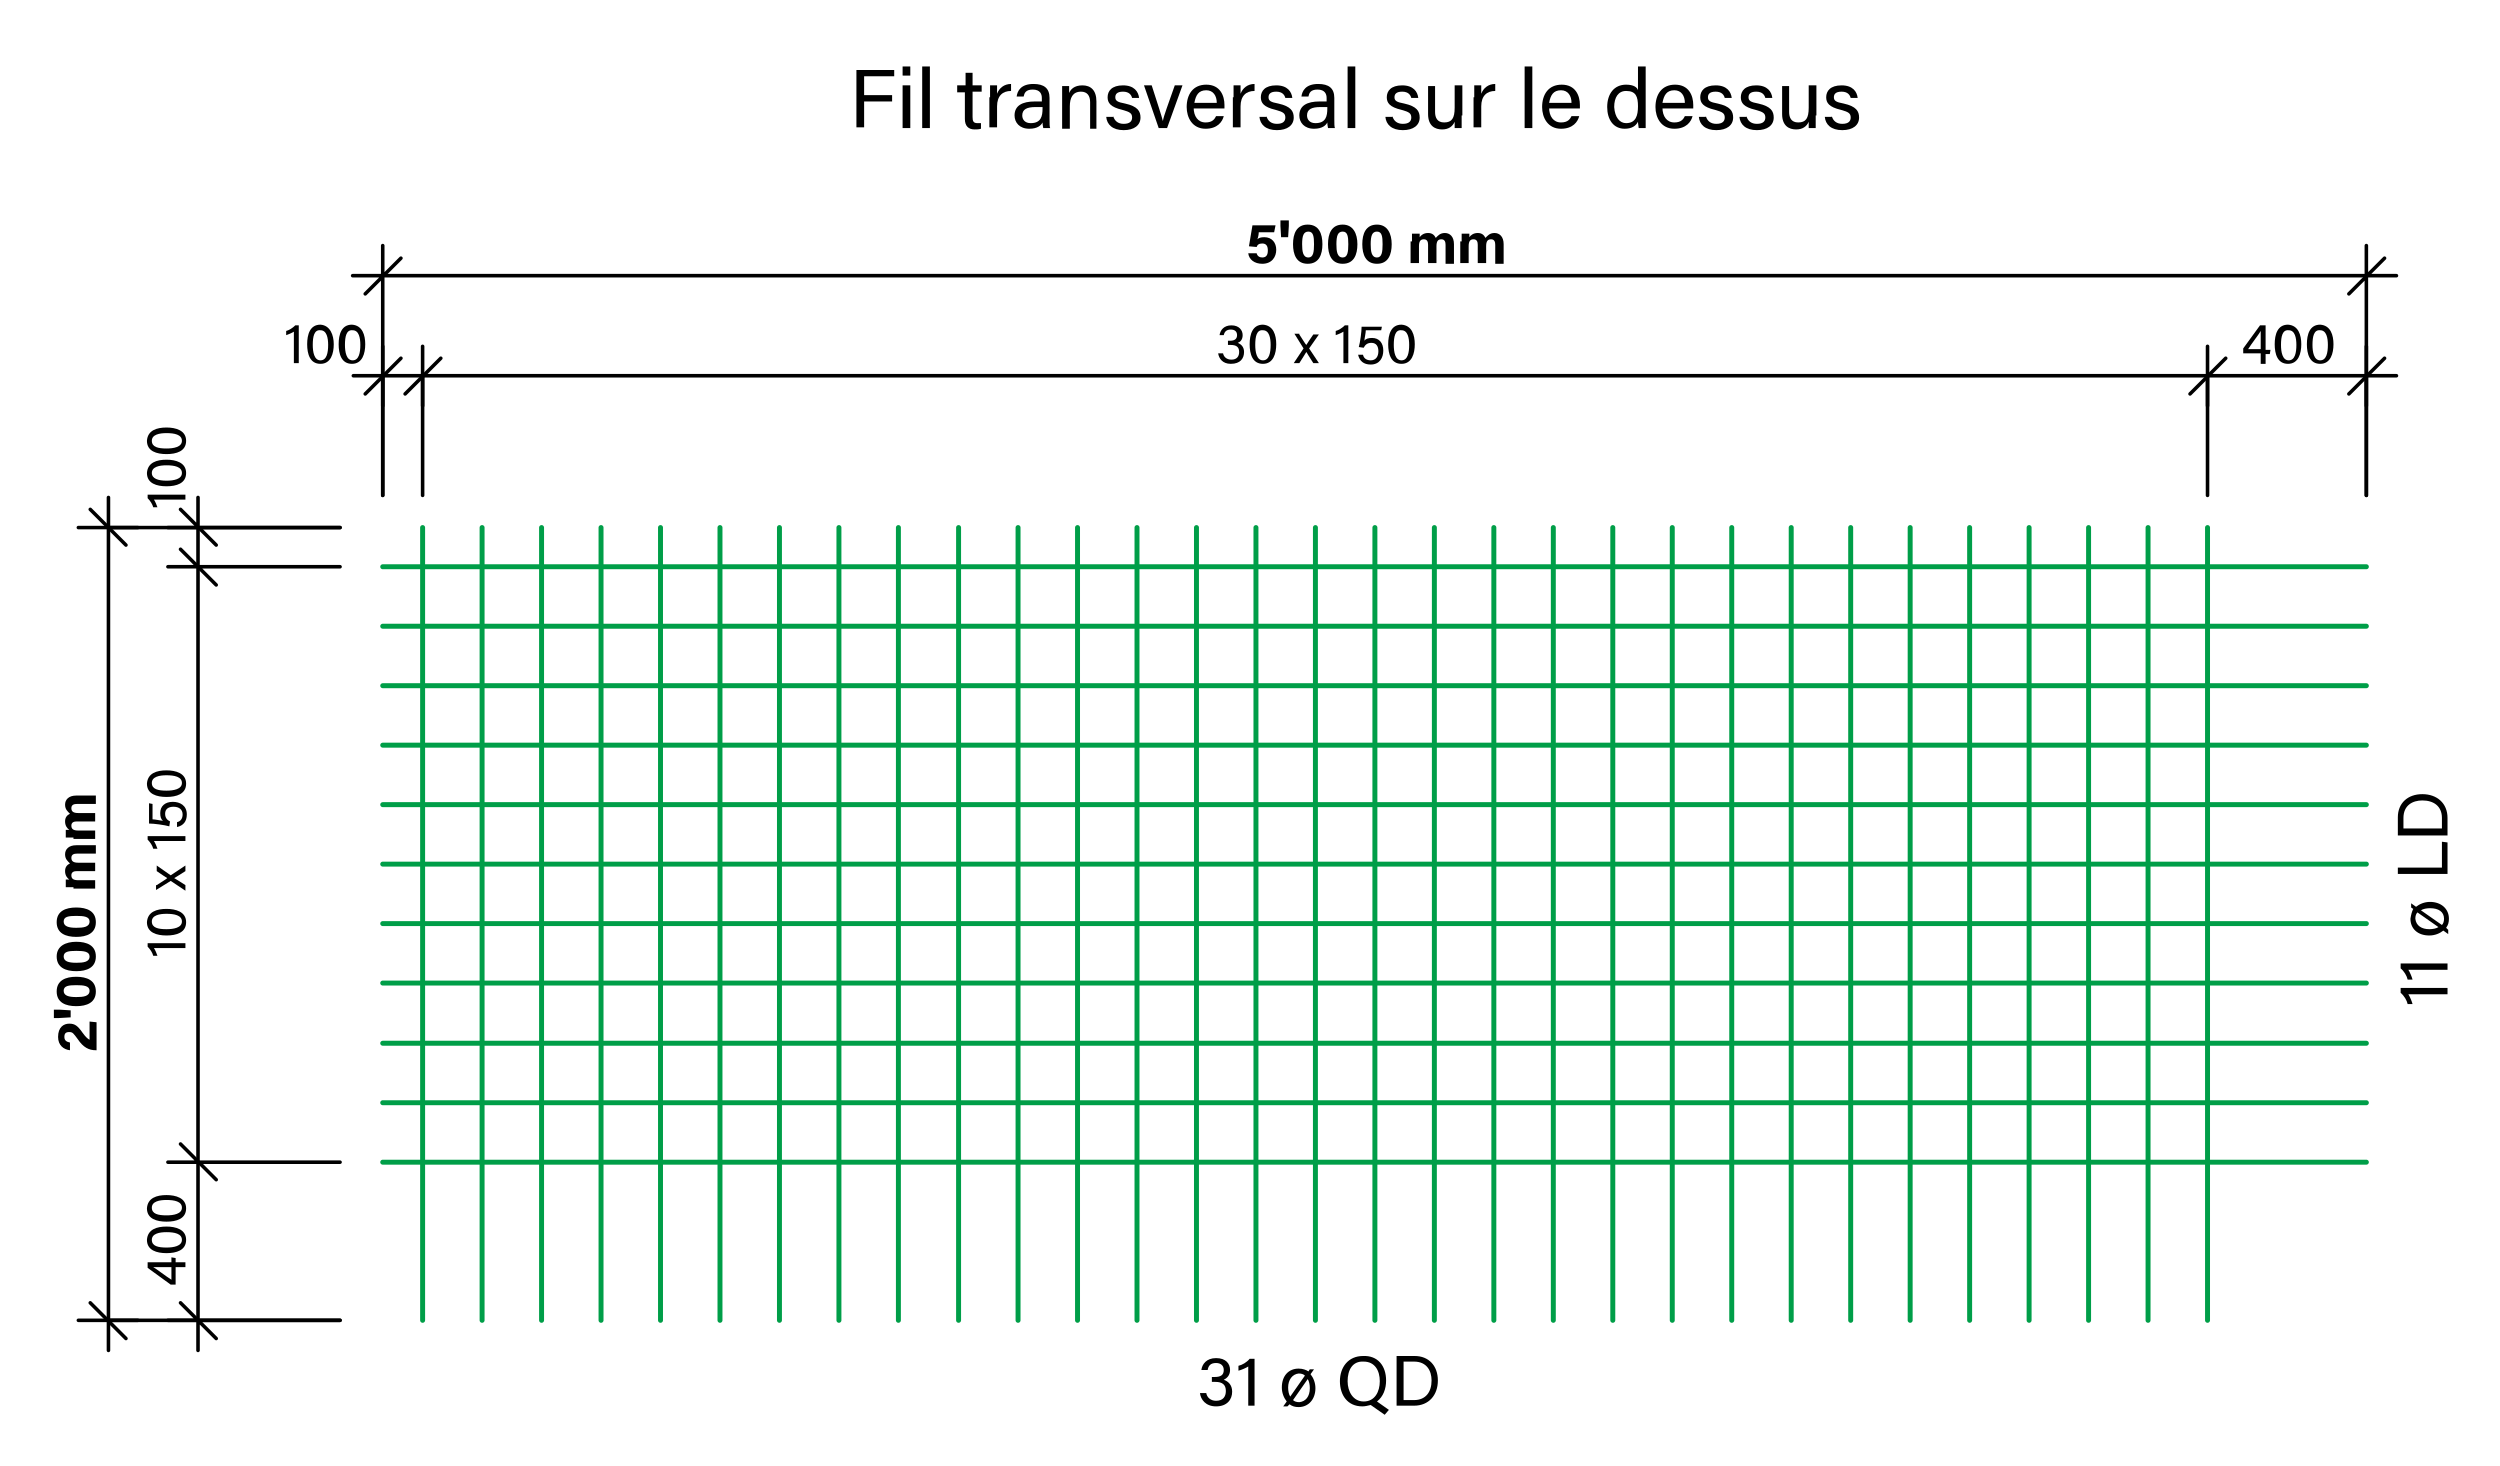 <?xml version="1.0" encoding="utf-8"?>
<!-- Generator: Adobe Illustrator 27.0.0, SVG Export Plug-In . SVG Version: 6.00 Build 0)  -->
<svg version="1.1" id="Ebene_1" xmlns="http://www.w3.org/2000/svg" xmlns:xlink="http://www.w3.org/1999/xlink" x="0px" y="0px"
	 viewBox="0 0 357.3 209.5" style="enable-background:new 0 0 357.3 209.5;" xml:space="preserve">
<style type="text/css">
	.st0{fill:none;stroke:#009E48;stroke-width:0.709;stroke-linecap:round;stroke-linejoin:round;stroke-miterlimit:10;}
	.st1{fill:none;stroke:#000000;stroke-width:0.51;stroke-linecap:round;stroke-linejoin:round;stroke-miterlimit:10;}
	.st2{enable-background:new    ;}
</style>
<line class="st0" x1="264.5" y1="75.4" x2="264.5" y2="188.7"/>
<line class="st0" x1="273" y1="75.4" x2="273" y2="188.7"/>
<line class="st0" x1="281.5" y1="75.4" x2="281.5" y2="188.7"/>
<line class="st0" x1="290" y1="75.4" x2="290" y2="188.7"/>
<line class="st0" x1="298.5" y1="75.4" x2="298.5" y2="188.7"/>
<line class="st0" x1="307" y1="75.4" x2="307" y2="188.7"/>
<line class="st0" x1="60.4" y1="75.4" x2="60.4" y2="188.7"/>
<line class="st0" x1="68.9" y1="75.4" x2="68.9" y2="188.7"/>
<line class="st0" x1="77.4" y1="75.4" x2="77.4" y2="188.7"/>
<line class="st0" x1="85.9" y1="75.4" x2="85.9" y2="188.7"/>
<line class="st0" x1="94.4" y1="75.4" x2="94.4" y2="188.7"/>
<line class="st0" x1="102.9" y1="75.4" x2="102.9" y2="188.7"/>
<line class="st0" x1="111.4" y1="75.4" x2="111.4" y2="188.7"/>
<line class="st0" x1="119.9" y1="75.4" x2="119.9" y2="188.7"/>
<line class="st0" x1="128.4" y1="75.4" x2="128.4" y2="188.7"/>
<line class="st0" x1="137" y1="75.4" x2="137" y2="188.7"/>
<line class="st0" x1="145.5" y1="75.4" x2="145.5" y2="188.7"/>
<line class="st0" x1="154" y1="75.4" x2="154" y2="188.7"/>
<line class="st0" x1="162.5" y1="75.4" x2="162.5" y2="188.7"/>
<line class="st0" x1="171" y1="75.4" x2="171" y2="188.7"/>
<line class="st0" x1="179.5" y1="75.4" x2="179.5" y2="188.7"/>
<line class="st0" x1="188" y1="75.4" x2="188" y2="188.7"/>
<line class="st0" x1="196.5" y1="75.4" x2="196.5" y2="188.7"/>
<line class="st0" x1="205" y1="75.4" x2="205" y2="188.7"/>
<line class="st0" x1="213.5" y1="75.4" x2="213.5" y2="188.7"/>
<line class="st0" x1="222" y1="75.4" x2="222" y2="188.7"/>
<line class="st0" x1="230.5" y1="75.4" x2="230.5" y2="188.7"/>
<line class="st0" x1="239" y1="75.4" x2="239" y2="188.7"/>
<line class="st0" x1="247.5" y1="75.4" x2="247.5" y2="188.7"/>
<line class="st0" x1="256" y1="75.4" x2="256" y2="188.7"/>
<line class="st0" x1="54.7" y1="166.1" x2="338.2" y2="166.1"/>
<line class="st0" x1="315.5" y1="75.4" x2="315.5" y2="188.7"/>
<line class="st0" x1="54.7" y1="157.6" x2="338.2" y2="157.6"/>
<line class="st0" x1="54.7" y1="81" x2="338.2" y2="81"/>
<line class="st0" x1="54.7" y1="89.5" x2="338.2" y2="89.5"/>
<line class="st0" x1="54.7" y1="98" x2="338.2" y2="98"/>
<line class="st0" x1="54.7" y1="106.5" x2="338.2" y2="106.5"/>
<line class="st0" x1="54.7" y1="115" x2="338.2" y2="115"/>
<line class="st0" x1="54.7" y1="123.5" x2="338.2" y2="123.5"/>
<line class="st0" x1="54.7" y1="132" x2="338.2" y2="132"/>
<line class="st0" x1="54.7" y1="140.5" x2="338.2" y2="140.5"/>
<line class="st0" x1="54.7" y1="149.1" x2="338.2" y2="149.1"/>
<line class="st1" x1="15.5" y1="75.4" x2="15.5" y2="71.1"/>
<line class="st1" x1="15.5" y1="188.7" x2="15.5" y2="193"/>
<line class="st1" x1="15.5" y1="75.4" x2="48.6" y2="75.4"/>
<line class="st1" x1="15.5" y1="188.7" x2="48.6" y2="188.7"/>
<line class="st1" x1="15.5" y1="75.4" x2="19.7" y2="75.4"/>
<line class="st1" x1="15.5" y1="75.4" x2="11.2" y2="75.4"/>
<line class="st1" x1="15.5" y1="188.7" x2="19.7" y2="188.7"/>
<line class="st1" x1="15.5" y1="188.7" x2="11.2" y2="188.7"/>
<line class="st1" x1="18" y1="77.9" x2="12.9" y2="72.8"/>
<line class="st1" x1="18" y1="191.3" x2="12.9" y2="186.2"/>
<g>
	<g class="st2">
		<path d="M13.7,150.1L13.7,150.1c-1,0-1.8-0.4-2.6-1.6c-0.6-0.8-0.7-1-1.2-1c-0.5,0-0.7,0.2-0.7,0.7c0,0.5,0.3,0.7,0.8,0.8v1.1
			c-0.9-0.1-1.7-0.7-1.7-1.9c0-1.4,0.8-1.9,1.6-1.9c0.8,0,1.2,0.3,1.9,1.3c0.5,0.7,0.8,0.9,1,1v-2.6l1,0.1V150.1z"/>
		<path d="M10.1,145.4l-1.7,0.1H7.7v-1.2h0.8l1.6,0.1V145.4z"/>
		<path d="M10.9,139.6c1.5,0,2.8,0.5,2.8,2.1c0,1.6-1.3,2.1-2.8,2.1c-1.5,0-2.8-0.5-2.8-2.1C8.1,140.1,9.4,139.6,10.9,139.6z
			 M10.9,142.5c1,0,1.9-0.1,1.9-0.9c0-0.7-0.8-0.8-1.9-0.8c-1.1,0-1.8,0.1-1.8,0.8C9.1,142.3,9.8,142.5,10.9,142.5z"/>
		<path d="M10.9,134.6c1.5,0,2.8,0.5,2.8,2.1c0,1.6-1.3,2.1-2.8,2.1c-1.5,0-2.8-0.5-2.8-2.1C8.1,135.2,9.4,134.6,10.9,134.6z
			 M10.9,137.6c1,0,1.9-0.1,1.9-0.9c0-0.7-0.8-0.8-1.9-0.8c-1.1,0-1.8,0.1-1.8,0.8C9.1,137.4,9.8,137.6,10.9,137.6z"/>
		<path d="M10.9,129.7c1.5,0,2.8,0.5,2.8,2.1c0,1.6-1.3,2.1-2.8,2.1c-1.5,0-2.8-0.5-2.8-2.1C8.1,130.2,9.4,129.7,10.9,129.7z
			 M10.9,132.6c1,0,1.9-0.1,1.9-0.9c0-0.7-0.8-0.8-1.9-0.8c-1.1,0-1.8,0.1-1.8,0.8C9.1,132.4,9.8,132.6,10.9,132.6z"/>
		<path d="M10.5,126.8c-0.4,0-0.7,0-1.1,0v-1.1c0.1,0,0.3,0,0.5,0c-0.3-0.2-0.6-0.6-0.6-1.2c0-0.6,0.3-0.9,0.7-1.1
			c-0.3-0.3-0.7-0.6-0.7-1.3c0-0.7,0.5-1.3,1.6-1.3h2.8v1.2H11c-0.4,0-0.8,0.1-0.8,0.6c0,0.5,0.3,0.7,1,0.7h2.4v1.2h-2.6
			c-0.4,0-0.8,0.1-0.8,0.6c0,0.5,0.3,0.7,1,0.7h2.4v1.2H10.5z"/>
		<path d="M10.5,119.7c-0.4,0-0.7,0-1.1,0v-1.1c0.1,0,0.3,0,0.5,0c-0.3-0.2-0.6-0.6-0.6-1.2c0-0.6,0.3-0.9,0.7-1.1
			c-0.3-0.3-0.7-0.6-0.7-1.3c0-0.7,0.5-1.3,1.6-1.3h2.8v1.2H11c-0.4,0-0.8,0.1-0.8,0.6c0,0.5,0.3,0.7,1,0.7h2.4v1.2h-2.6
			c-0.4,0-0.8,0.1-0.8,0.6c0,0.5,0.3,0.7,1,0.7h2.4v1.2H10.5z"/>
	</g>
</g>
<path class="st1" d="M338.2,39.4h4.3 M54.7,39.4h-4.3 M338.2,39.4v31.4 M54.7,39.4v31.4 M338.2,39.4v4.3 M338.2,39.4v-4.3
	 M54.7,39.4v4.3 M54.7,39.4v-4.3 M335.7,42l5.1-5.1 M52.2,42l5.1-5.1 M15.5,188.7V75.4"/>
<g>
	<g class="st2">
		<path d="M182.1,33.2h-2.2c0,0.3-0.1,0.8-0.2,1c0.2-0.2,0.5-0.3,1-0.3c1.1,0,1.7,0.8,1.7,1.8c0,1-0.6,2-2,2c-1.1,0-1.9-0.6-2-1.5
			h1.2c0.1,0.4,0.4,0.6,0.8,0.6c0.6,0,0.8-0.4,0.8-1c0-0.6-0.2-1-0.8-1c-0.5,0-0.7,0.2-0.8,0.5l-1.1-0.1c0.1-0.7,0.4-2.3,0.5-3h3.3
			L182.1,33.2z"/>
		<path d="M183.1,34l-0.1-1.7v-0.8h1.2v0.8l-0.1,1.6H183.1z"/>
		<path d="M189,34.9c0,1.5-0.5,2.8-2.1,2.8c-1.6,0-2.1-1.3-2.1-2.8c0-1.5,0.5-2.8,2.1-2.8C188.5,32.1,189,33.4,189,34.9z
			 M186.1,34.9c0,1,0.1,1.9,0.9,1.9c0.7,0,0.8-0.8,0.8-1.9c0-1.1-0.1-1.8-0.8-1.8C186.3,33.1,186.1,33.7,186.1,34.9z"/>
		<path d="M194,34.9c0,1.5-0.5,2.8-2.1,2.8c-1.6,0-2.1-1.3-2.1-2.8c0-1.5,0.5-2.8,2.1-2.8C193.4,32.1,194,33.4,194,34.9z M191,34.9
			c0,1,0.1,1.9,0.9,1.9c0.7,0,0.8-0.8,0.8-1.9c0-1.1-0.1-1.8-0.8-1.8C191.2,33.1,191,33.7,191,34.9z"/>
		<path d="M198.9,34.9c0,1.5-0.5,2.8-2.1,2.8c-1.6,0-2.1-1.3-2.1-2.8c0-1.5,0.5-2.8,2.1-2.8C198.3,32.1,198.9,33.4,198.9,34.9z
			 M195.9,34.9c0,1,0.1,1.9,0.9,1.9c0.7,0,0.8-0.8,0.8-1.9c0-1.1-0.1-1.8-0.8-1.8C196.1,33.1,195.9,33.7,195.9,34.9z"/>
		<path d="M201.8,34.5c0-0.4,0-0.7,0-1.1h1.1c0,0.1,0,0.3,0,0.5c0.2-0.3,0.6-0.6,1.2-0.6c0.6,0,0.9,0.3,1.1,0.7
			c0.3-0.3,0.6-0.7,1.3-0.7c0.7,0,1.3,0.5,1.3,1.6v2.8h-1.2V35c0-0.4-0.1-0.8-0.6-0.8c-0.5,0-0.7,0.3-0.7,1v2.4h-1.2V35
			c0-0.4-0.1-0.8-0.6-0.8c-0.5,0-0.7,0.3-0.7,1v2.4h-1.2V34.5z"/>
		<path d="M208.9,34.5c0-0.4,0-0.7,0-1.1h1.1c0,0.1,0,0.3,0,0.5c0.2-0.3,0.6-0.6,1.2-0.6c0.6,0,0.9,0.3,1.1,0.7
			c0.3-0.3,0.6-0.7,1.3-0.7c0.7,0,1.3,0.5,1.3,1.6v2.8h-1.2V35c0-0.4-0.1-0.8-0.6-0.8c-0.5,0-0.7,0.3-0.7,1v2.4h-1.2V35
			c0-0.4-0.1-0.8-0.6-0.8c-0.5,0-0.7,0.3-0.7,1v2.4h-1.2V34.5z"/>
	</g>
</g>
<polyline class="st1" points="54.7,39.4 173.4,39.4 338.2,39.4 "/>
<line class="st1" x1="338.2" y1="53.7" x2="342.5" y2="53.7"/>
<line class="st1" x1="54.7" y1="53.7" x2="50.5" y2="53.7"/>
<line class="st1" x1="338.2" y1="53.7" x2="338.2" y2="70.8"/>
<line class="st1" x1="315.5" y1="53.7" x2="315.5" y2="70.8"/>
<line class="st1" x1="60.4" y1="53.7" x2="60.4" y2="70.8"/>
<line class="st1" x1="54.7" y1="53.7" x2="54.7" y2="70.8"/>
<line class="st1" x1="338.2" y1="53.7" x2="338.2" y2="58"/>
<line class="st1" x1="338.2" y1="53.7" x2="338.2" y2="49.5"/>
<line class="st1" x1="315.5" y1="53.7" x2="315.5" y2="58"/>
<line class="st1" x1="315.5" y1="53.7" x2="315.5" y2="49.5"/>
<line class="st1" x1="60.4" y1="53.7" x2="60.4" y2="58"/>
<line class="st1" x1="60.4" y1="53.7" x2="60.4" y2="49.5"/>
<line class="st1" x1="54.7" y1="53.7" x2="54.7" y2="58"/>
<line class="st1" x1="54.7" y1="53.7" x2="54.7" y2="49.5"/>
<line class="st1" x1="335.7" y1="56.3" x2="340.8" y2="51.2"/>
<line class="st1" x1="313" y1="56.3" x2="318.1" y2="51.2"/>
<line class="st1" x1="57.9" y1="56.3" x2="63" y2="51.2"/>
<line class="st1" x1="52.2" y1="56.3" x2="57.3" y2="51.2"/>
<g>
	<g class="st2">
		<path d="M42,51.9v-4.5c-0.3,0.2-0.8,0.4-1.1,0.5v-0.6c0.4-0.1,0.9-0.4,1.3-0.8h0.5v5.4H42z"/>
		<path d="M47.7,49.2c0,1.3-0.4,2.8-1.9,2.8c-1.5,0-1.9-1.4-1.9-2.8c0-1.4,0.4-2.8,1.9-2.8C47.2,46.5,47.7,47.9,47.7,49.2z
			 M44.7,49.3c0,1,0.2,2.2,1.1,2.2s1.1-1.1,1.1-2.2c0-1-0.2-2.1-1.1-2.1C44.9,47.1,44.7,48.1,44.7,49.3z"/>
		<path d="M52.2,49.2c0,1.3-0.4,2.8-1.9,2.8c-1.5,0-1.9-1.4-1.9-2.8c0-1.4,0.4-2.8,1.9-2.8C51.8,46.5,52.2,47.9,52.2,49.2z
			 M49.3,49.3c0,1,0.2,2.2,1.1,2.2s1.1-1.1,1.1-2.2c0-1-0.2-2.1-1.1-2.1C49.5,47.1,49.3,48.1,49.3,49.3z"/>
	</g>
</g>
<g>
	<g class="st2">
		<path d="M174.3,47.9c0.1-0.7,0.6-1.4,1.7-1.4c1.1,0,1.6,0.7,1.6,1.4c0,0.7-0.4,1-0.7,1.1v0c0.5,0.2,0.9,0.6,0.9,1.3
			c0,0.9-0.5,1.7-1.9,1.7c-1.2,0-1.7-0.8-1.8-1.5h0.7c0.1,0.5,0.5,0.9,1.2,0.9c0.8,0,1.1-0.5,1.1-1.1c0-0.7-0.4-1-1.2-1h-0.4v-0.6
			h0.3c0.7,0,1-0.3,1-0.8c0-0.5-0.3-0.8-0.9-0.8c-0.6,0-0.9,0.3-1,0.8H174.3z"/>
		<path d="M182.4,49.2c0,1.3-0.4,2.8-1.9,2.8c-1.5,0-1.9-1.4-1.9-2.8c0-1.4,0.4-2.8,1.9-2.8C182,46.5,182.4,47.9,182.4,49.2z
			 M179.4,49.3c0,1,0.2,2.2,1.1,2.2s1.1-1.1,1.1-2.2c0-1-0.2-2.1-1.1-2.1C179.6,47.1,179.4,48.1,179.4,49.3z"/>
		<path d="M185.7,47.8c0.6,0.9,0.8,1.3,1,1.5h0c0.2-0.3,0.5-0.8,1-1.5h0.8l-1.4,2l1.4,2.1h-0.8c-0.5-0.8-0.9-1.4-1-1.6h0
			c-0.1,0.2-0.5,0.8-1,1.6h-0.8l1.4-2.1l-1.3-2.1H185.7z"/>
		<path d="M192,51.9v-4.5c-0.3,0.2-0.8,0.4-1.1,0.5v-0.6c0.4-0.1,0.9-0.4,1.3-0.8h0.5v5.4H192z"/>
		<path d="M197.4,47.2h-2.2c0,0.4-0.2,1.2-0.2,1.5c0.2-0.3,0.6-0.4,1.1-0.4c1,0,1.6,0.7,1.6,1.8c0,1-0.5,2-1.8,2
			c-1,0-1.6-0.5-1.8-1.4h0.7c0.1,0.5,0.5,0.8,1.1,0.8c0.7,0,1.1-0.5,1.1-1.3c0-0.7-0.3-1.2-1-1.2c-0.6,0-0.9,0.3-1.1,0.7l-0.7-0.1
			c0.2-0.7,0.4-2.2,0.4-2.9h2.9L197.4,47.2z"/>
		<path d="M202.2,49.2c0,1.3-0.4,2.8-1.9,2.8c-1.5,0-1.9-1.4-1.9-2.8c0-1.4,0.4-2.8,1.9-2.8C201.8,46.5,202.2,47.9,202.2,49.2z
			 M199.2,49.3c0,1,0.2,2.2,1.1,2.2s1.1-1.1,1.1-2.2c0-1-0.2-2.1-1.1-2.1C199.4,47.1,199.2,48.1,199.2,49.3z"/>
	</g>
</g>
<g>
	<g class="st2">
		<path d="M323.1,51.9v-1.4h-2.5v-0.7l2.4-3.3h0.8V50h0.7l-0.1,0.6h-0.6v1.4H323.1z M323.1,48.6c0-0.4,0-0.9,0-1.3
			c-0.2,0.4-1.3,1.8-1.8,2.6h1.8V48.6z"/>
		<path d="M328.9,49.2c0,1.3-0.4,2.8-1.9,2.8c-1.5,0-1.9-1.4-1.9-2.8c0-1.4,0.4-2.8,1.9-2.8C328.5,46.5,328.9,47.9,328.9,49.2z
			 M326,49.3c0,1,0.2,2.2,1.1,2.2s1.1-1.1,1.1-2.2c0-1-0.2-2.1-1.1-2.1C326.2,47.1,326,48.1,326,49.3z"/>
		<path d="M333.5,49.2c0,1.3-0.4,2.8-1.9,2.8c-1.5,0-1.9-1.4-1.9-2.8c0-1.4,0.4-2.8,1.9-2.8C333.1,46.5,333.5,47.9,333.5,49.2z
			 M330.5,49.3c0,1,0.2,2.2,1.1,2.2s1.1-1.1,1.1-2.2c0-1-0.2-2.1-1.1-2.1C330.7,47.1,330.5,48.1,330.5,49.3z"/>
	</g>
</g>
<path class="st1" d="M28.3,75.4v-4.3 M28.3,188.7v4.3 M28.3,75.4h20.3 M28.3,81h20.3 M28.3,166.1h20.3 M28.3,188.7h20.3 M28.3,75.4
	h4.3 M28.3,75.4H24 M28.3,81h4.3 M28.3,81H24 M28.3,166.1h4.3 M28.3,166.1H24 M28.3,188.7h4.3 M28.3,188.7H24 M30.9,77.9l-5.1-5.1
	 M30.9,83.6l-5.1-5.1 M30.9,168.6l-5.1-5.1 M30.9,191.3l-5.1-5.1 M54.7,53.7h5.7h255.1h22.7"/>
<g>
	<g class="st2">
		<path d="M26.5,181.1h-1.4v2.5h-0.7l-3.3-2.4v-0.8h3.4v-0.7l0.6,0.1v0.6h1.4V181.1z M23.2,181.1c-0.4,0-0.9,0-1.3,0
			c0.4,0.2,1.8,1.3,2.6,1.8v-1.8H23.2z"/>
		<path d="M23.8,175.3c1.3,0,2.8,0.4,2.8,1.9c0,1.5-1.4,1.9-2.8,1.9c-1.4,0-2.8-0.4-2.8-1.9C21.1,175.7,22.4,175.3,23.8,175.3z
			 M23.8,178.3c1,0,2.2-0.2,2.2-1.1s-1.1-1.1-2.2-1.1c-1,0-2.1,0.2-2.1,1.1C21.7,178.1,22.6,178.3,23.8,178.3z"/>
		<path d="M23.8,170.8c1.3,0,2.8,0.4,2.8,1.9c0,1.5-1.4,1.9-2.8,1.9c-1.4,0-2.8-0.4-2.8-1.9C21.1,171.2,22.4,170.8,23.8,170.8z
			 M23.8,173.7c1,0,2.2-0.2,2.2-1.1s-1.1-1.1-2.2-1.1c-1,0-2.1,0.2-2.1,1.1C21.7,173.5,22.6,173.7,23.8,173.7z"/>
	</g>
</g>
<g>
	<g class="st2">
		<path d="M26.5,135.5H22c0.2,0.3,0.4,0.8,0.5,1.1h-0.6c-0.1-0.4-0.4-0.9-0.8-1.3v-0.5h5.4V135.5z"/>
		<path d="M23.8,129.9c1.3,0,2.8,0.4,2.8,1.9c0,1.5-1.4,1.9-2.8,1.9c-1.4,0-2.8-0.4-2.8-1.9C21.1,130.3,22.4,129.9,23.8,129.9z
			 M23.8,132.8c1,0,2.2-0.2,2.2-1.1s-1.1-1.1-2.2-1.1c-1,0-2.1,0.2-2.1,1.1C21.7,132.6,22.6,132.8,23.8,132.8z"/>
		<path d="M22.4,126.5c0.9-0.6,1.3-0.8,1.5-1v0c-0.3-0.2-0.8-0.5-1.5-1v-0.8l2,1.4l2.1-1.4v0.8c-0.8,0.5-1.4,0.9-1.6,1v0
			c0.2,0.1,0.8,0.5,1.6,1v0.8l-2.1-1.4l-2.1,1.3V126.5z"/>
		<path d="M26.5,120.2H22c0.2,0.3,0.4,0.8,0.5,1.1h-0.6c-0.1-0.4-0.4-0.9-0.8-1.3v-0.5h5.4V120.2z"/>
		<path d="M21.8,114.9v2.2c0.4,0,1.2,0.2,1.5,0.2c-0.3-0.2-0.4-0.6-0.4-1.1c0-1,0.7-1.6,1.8-1.6c1,0,2,0.5,2,1.8
			c0,1-0.5,1.6-1.4,1.8v-0.7c0.5-0.1,0.8-0.5,0.8-1.1c0-0.7-0.5-1.1-1.3-1.1c-0.7,0-1.2,0.3-1.2,1c0,0.6,0.3,0.9,0.7,1.1l-0.1,0.7
			c-0.7-0.2-2.2-0.4-2.9-0.4v-2.9L21.8,114.9z"/>
		<path d="M23.8,110.1c1.3,0,2.8,0.4,2.8,1.9c0,1.5-1.4,1.9-2.8,1.9c-1.4,0-2.8-0.4-2.8-1.9C21.1,110.5,22.4,110.1,23.8,110.1z
			 M23.8,113c1,0,2.2-0.2,2.2-1.1s-1.1-1.1-2.2-1.1c-1,0-2.1,0.2-2.1,1.1C21.7,112.8,22.6,113,23.8,113z"/>
	</g>
</g>
<g>
	<g class="st2">
		<path d="M26.5,71.4H22c0.2,0.3,0.4,0.8,0.5,1.1h-0.6c-0.1-0.4-0.4-0.9-0.8-1.3v-0.5h5.4V71.4z"/>
		<path d="M23.8,65.7c1.3,0,2.8,0.4,2.8,1.9c0,1.5-1.4,1.9-2.8,1.9c-1.4,0-2.8-0.4-2.8-1.9C21.1,66.1,22.4,65.7,23.8,65.7z
			 M23.8,68.7c1,0,2.2-0.2,2.2-1.1s-1.1-1.1-2.2-1.1c-1,0-2.1,0.2-2.1,1.1C21.7,68.4,22.6,68.7,23.8,68.7z"/>
		<path d="M23.8,61.1c1.3,0,2.8,0.4,2.8,1.9c0,1.5-1.4,1.9-2.8,1.9c-1.4,0-2.8-0.4-2.8-1.9C21.1,61.5,22.4,61.1,23.8,61.1z
			 M23.8,64.1c1,0,2.2-0.2,2.2-1.1s-1.1-1.1-2.2-1.1c-1,0-2.1,0.2-2.1,1.1C21.7,63.9,22.6,64.1,23.8,64.1z"/>
	</g>
</g>
<polyline class="st1" points="28.3,188.7 28.3,166.1 28.3,81 28.3,75.4 "/>
<g>
	<g class="st2">
		<path d="M171.7,195.8c0.1-0.8,0.7-1.7,2.1-1.7c1.4,0,2,0.8,2,1.7c0,0.8-0.5,1.2-0.9,1.4v0c0.6,0.2,1.2,0.7,1.2,1.7
			c0,1.1-0.7,2.1-2.3,2.1c-1.5,0-2.2-1-2.3-1.9h0.9c0.1,0.6,0.6,1.1,1.4,1.1c1,0,1.4-0.6,1.4-1.4c0-0.9-0.5-1.3-1.5-1.3h-0.5v-0.7
			h0.4c0.9,0,1.3-0.3,1.3-1c0-0.6-0.4-1-1.1-1c-0.8,0-1.1,0.4-1.2,1H171.7z"/>
		<path d="M178.4,200.9v-5.6c-0.3,0.2-1,0.5-1.4,0.6v-0.7c0.5-0.1,1.2-0.5,1.6-1h0.7v6.7H178.4z"/>
		<path d="M187,196l0.2-0.3h0.6l-0.5,0.7c0.4,0.5,0.7,1.2,0.7,2c0,1.6-1,2.7-2.4,2.7c-0.5,0-0.9-0.1-1.3-0.4l-0.3,0.3h-0.6l0.5-0.7
			c-0.4-0.5-0.7-1.2-0.7-2c0-1.7,1-2.7,2.4-2.7C186.2,195.6,186.7,195.8,187,196z M184.1,198.3c0,0.5,0.1,1,0.3,1.3l2.1-3
			c-0.2-0.2-0.5-0.3-0.9-0.3C184.7,196.4,184.1,197.2,184.1,198.3z M187.2,198.4c0-0.5-0.1-1-0.3-1.3l-2.1,3
			c0.2,0.2,0.5,0.3,0.9,0.3C186.6,200.3,187.2,199.6,187.2,198.4z"/>
		<path d="M198.1,197.3c0,1.2-0.4,2.3-1.3,3l1.7,1.2l-0.6,0.7l-2-1.4c-0.4,0.1-0.8,0.2-1.2,0.2c-2.1,0-3.2-1.6-3.2-3.6
			c0-2,1.2-3.6,3.3-3.6C196.9,193.7,198.1,195.2,198.1,197.3z M192.6,197.4c0,1.5,0.8,2.9,2.3,2.9c1.6,0,2.3-1.4,2.3-2.9
			c0-1.5-0.7-2.8-2.3-2.8C193.3,194.5,192.6,195.8,192.6,197.4z"/>
		<path d="M199.7,193.8h2.5c2,0,3.3,1.4,3.3,3.5c0,2.1-1.3,3.6-3.4,3.6h-2.5V193.8z M200.6,200.1h1.5c1.7,0,2.5-1.2,2.5-2.8
			c0-1.4-0.7-2.7-2.5-2.7h-1.5V200.1z"/>
	</g>
</g>
<g>
	<g class="st2">
		<path d="M349.8,142.1h-5.6c0.2,0.3,0.5,1,0.6,1.4h-0.7c-0.1-0.5-0.5-1.2-1-1.6v-0.7h6.7V142.1z"/>
		<path d="M349.8,138.6h-5.6c0.2,0.3,0.5,1,0.6,1.4h-0.7c-0.1-0.5-0.5-1.2-1-1.6v-0.7h6.7V138.6z"/>
		<path d="M344.9,129.9l-0.3-0.2v-0.6l0.7,0.5c0.5-0.4,1.2-0.7,2-0.7c1.6,0,2.7,1,2.7,2.4c0,0.5-0.1,0.9-0.4,1.3l0.3,0.3v0.6
			l-0.7-0.5c-0.5,0.4-1.2,0.7-2,0.7c-1.7,0-2.7-1-2.7-2.4C344.6,130.7,344.7,130.3,344.9,129.9z M347.2,132.8c0.5,0,1-0.1,1.3-0.3
			l-3-2.1c-0.2,0.2-0.3,0.5-0.3,0.9C345.3,132.3,346.1,132.8,347.2,132.8z M347.3,129.8c-0.5,0-1,0.1-1.3,0.3l3,2.1
			c0.2-0.2,0.3-0.5,0.3-0.9C349.3,130.3,348.5,129.8,347.3,129.8z"/>
		<path d="M342.7,125V124h6.3v-3.7l0.8,0.1v4.5H342.7z"/>
		<path d="M342.7,119.3v-2.5c0-2,1.4-3.3,3.5-3.3c2.1,0,3.6,1.3,3.6,3.4v2.5H342.7z M349,118.4v-1.5c0-1.7-1.2-2.5-2.8-2.5
			c-1.4,0-2.7,0.7-2.7,2.5v1.5H349z"/>
	</g>
</g>
<g>
	<path d="M122.4,10h5.4v0.9h-4.3v2.7h4v0.9h-4v3.7h-1.1V10z"/>
	<path d="M129,10.8V9.5h1.1v1.3H129z M129,12.2h1.1v6.1H129V12.2z"/>
	<path d="M131.8,18.3V9.5h1.1v8.8H131.8z"/>
	<path d="M136.9,12.2h1.1v-1.8h1v1.8h1.3v0.9H139v3.6c0,0.6,0.1,0.9,0.7,0.9c0.1,0,0.4,0,0.5,0v0.8c-0.3,0.1-0.6,0.1-0.9,0.1
		c-0.9,0-1.4-0.5-1.4-1.5v-3.8h-1.1v-1H136.9z"/>
	<path d="M141.5,13.9c0-0.9,0-1.3,0-1.7h1c0,0.2,0,0.6,0,1.2c0.3-0.8,1-1.4,2-1.4v1c-1.2,0-2,0.7-2,2.2v3h-1.1v-4.3H141.5z"/>
	<path d="M150,17c0,0.6,0,1.2,0.1,1.3h-1c0-0.1-0.1-0.4-0.1-0.8c-0.2,0.4-0.7,0.9-1.9,0.9c-1.4,0-2.1-0.9-2.1-1.9c0-1.4,1.1-2,2.9-2
		h1V14c0-0.5-0.2-1.2-1.3-1.2c-1,0-1.2,0.5-1.3,1h-1c0.1-0.8,0.6-1.8,2.4-1.8c1.5,0,2.3,0.6,2.3,2V17z M149,15.3h-1
		c-1.2,0-1.9,0.3-1.9,1.2c0,0.6,0.4,1.1,1.2,1.1c1.5,0,1.7-1,1.7-2.1C149,15.5,149,15.3,149,15.3z"/>
	<path d="M151.8,13.8c0-0.5,0-1.1,0-1.5h1c0,0.2,0,0.8,0,1c0.2-0.5,0.7-1.1,1.9-1.1s2,0.7,2,2.3v3.9h-0.9v-3.8
		c0-0.9-0.4-1.5-1.3-1.5c-1.2,0-1.6,0.9-1.6,2.1v3.2h-1.1V13.8z"/>
	<path d="M159.1,16.6c0.2,0.7,0.7,1.1,1.5,1.1c0.9,0,1.2-0.4,1.2-0.9c0-0.6-0.3-0.8-1.4-1.1c-1.7-0.4-2.1-1-2.1-1.8
		c0-0.9,0.6-1.7,2.2-1.7c1.6,0,2.2,0.9,2.3,1.8h-1c-0.1-0.4-0.4-0.9-1.3-0.9c-0.9,0-1.1,0.4-1.1,0.8c0,0.5,0.3,0.7,1.4,0.9
		c1.8,0.4,2.2,1.1,2.2,2c0,1.1-0.9,1.8-2.4,1.8c-1.6,0-2.4-0.8-2.5-1.9h1V16.6z"/>
	<path d="M164.6,12.2c0.8,2.5,1.4,4.3,1.6,5.1l0,0c0.1-0.7,0.8-2.5,1.7-5.1h1.1l-2.2,6.1h-1.2l-2.1-6.1
		C163.5,12.2,164.6,12.2,164.6,12.2z"/>
	<path d="M170.6,15.4c0,1.2,0.6,2.1,1.7,2.1c1,0,1.3-0.5,1.5-0.9h1.1c-0.2,0.8-0.9,1.8-2.6,1.8c-1.9,0-2.7-1.6-2.7-3.1
		c0-1.8,0.9-3.2,2.8-3.2c2,0,2.6,1.6,2.6,2.9c0,0.2,0,0.3,0,0.5h-4.4V15.4z M173.9,14.7c0-1-0.5-1.8-1.5-1.8c-1.1,0-1.5,0.7-1.7,1.8
		H173.9z"/>
	<path d="M176.3,13.9c0-0.9,0-1.3,0-1.7h1c0,0.2,0,0.6,0,1.2c0.3-0.8,1-1.4,2-1.4v1c-1.2,0-2,0.7-2,2.2v3h-1.1v-4.3H176.3z"/>
	<path d="M181,16.6c0.2,0.7,0.7,1.1,1.5,1.1c0.9,0,1.2-0.4,1.2-0.9c0-0.6-0.3-0.8-1.4-1.1c-1.7-0.4-2.1-1-2.1-1.8
		c0-0.9,0.6-1.7,2.2-1.7c1.6,0,2.2,0.9,2.3,1.8h-1c-0.1-0.4-0.4-0.9-1.3-0.9c-0.9,0-1.1,0.4-1.1,0.8c0,0.5,0.3,0.7,1.4,0.9
		c1.8,0.4,2.2,1.1,2.2,2c0,1.1-0.9,1.8-2.4,1.8c-1.6,0-2.4-0.8-2.5-1.9h1V16.6z"/>
	<path d="M190.7,17c0,0.6,0,1.2,0.1,1.3h-1c0-0.1-0.1-0.4-0.1-0.8c-0.2,0.4-0.7,0.9-1.9,0.9c-1.4,0-2.1-0.9-2.1-1.9
		c0-1.4,1.1-2,2.9-2h1V14c0-0.5-0.2-1.2-1.3-1.2c-1,0-1.2,0.5-1.3,1h-1c0.1-0.8,0.6-1.8,2.4-1.8c1.5,0,2.3,0.6,2.3,2L190.7,17
		L190.7,17z M189.7,15.3h-1c-1.2,0-1.9,0.3-1.9,1.2c0,0.6,0.4,1.1,1.2,1.1c1.5,0,1.7-1,1.7-2.1V15.3z"/>
	<path d="M192.6,18.3V9.5h1.1v8.8H192.6z"/>
	<path d="M199,16.6c0.2,0.7,0.7,1.1,1.5,1.1c0.9,0,1.2-0.4,1.2-0.9c0-0.6-0.3-0.8-1.4-1.1c-1.7-0.4-2.1-1-2.1-1.8
		c0-0.9,0.6-1.7,2.2-1.7c1.6,0,2.2,0.9,2.3,1.8h-1c-0.1-0.4-0.4-0.9-1.3-0.9c-0.9,0-1.1,0.4-1.1,0.8c0,0.5,0.3,0.7,1.4,0.9
		c1.8,0.4,2.2,1.1,2.2,2c0,1.1-0.9,1.8-2.4,1.8c-1.6,0-2.4-0.8-2.5-1.9h1V16.6z"/>
	<path d="M208.9,16.5c0,0.6,0,1.4,0,1.8h-1c0-0.2,0-0.5,0-0.9c-0.3,0.7-0.9,1.1-1.8,1.1c-1,0-2-0.5-2-2.2v-4h1V16
		c0,0.8,0.3,1.5,1.3,1.5c1.1,0,1.5-0.6,1.5-2.1v-3.2h1.1v4.3H208.9z"/>
	<path d="M210.7,13.9c0-0.9,0-1.3,0-1.7h1c0,0.2,0,0.6,0,1.2c0.3-0.8,1-1.4,2-1.4v1c-1.2,0-2,0.7-2,2.2v3h-1.1v-4.3H210.7z"/>
	<path d="M217.9,18.3V9.5h1.1v8.8H217.9z"/>
	<path d="M221.4,15.4c0,1.2,0.6,2.1,1.7,2.1c1,0,1.3-0.5,1.5-0.9h1.1c-0.2,0.8-0.9,1.8-2.6,1.8c-1.9,0-2.7-1.6-2.7-3.1
		c0-1.8,0.9-3.2,2.8-3.2c2,0,2.6,1.6,2.6,2.9c0,0.2,0,0.3,0,0.5h-4.4V15.4z M224.6,14.7c0-1-0.5-1.8-1.5-1.8c-1.1,0-1.5,0.7-1.7,1.8
		H224.6z"/>
	<path d="M235.2,9.5v7.1c0,0.6,0,1.1,0,1.7h-1c0-0.2-0.1-0.6-0.1-0.9c-0.3,0.6-0.9,1-1.9,1c-1.6,0-2.5-1.3-2.5-3.1
		c0-1.9,1-3.2,2.7-3.2c1.1,0,1.6,0.4,1.7,0.8V9.5H235.2z M232.4,17.6c1.4,0,1.7-1.1,1.7-2.4c0-1.4-0.3-2.2-1.7-2.2
		c-1.1,0-1.7,0.9-1.7,2.3C230.8,16.8,231.5,17.6,232.4,17.6z"/>
	<path d="M237.6,15.4c0,1.2,0.6,2.1,1.7,2.1c1,0,1.3-0.5,1.5-0.9h1.1c-0.2,0.8-0.9,1.8-2.6,1.8c-1.9,0-2.7-1.6-2.7-3.1
		c0-1.8,0.9-3.2,2.8-3.2c2,0,2.6,1.6,2.6,2.9c0,0.2,0,0.3,0,0.5h-4.4V15.4z M240.8,14.7c0-1-0.5-1.8-1.5-1.8c-1.1,0-1.5,0.7-1.7,1.8
		H240.8z"/>
	<path d="M243.8,16.6c0.2,0.7,0.7,1.1,1.5,1.1c0.9,0,1.2-0.4,1.2-0.9c0-0.6-0.3-0.8-1.4-1.1c-1.7-0.4-2.1-1-2.1-1.8
		c0-0.9,0.6-1.7,2.2-1.7c1.6,0,2.2,0.9,2.3,1.8h-1c-0.1-0.4-0.4-0.9-1.3-0.9c-0.9,0-1.1,0.4-1.1,0.8c0,0.5,0.3,0.7,1.4,0.9
		c1.8,0.4,2.2,1.1,2.2,2c0,1.1-0.9,1.8-2.4,1.8c-1.6,0-2.4-0.8-2.5-1.9h1V16.6z"/>
	<path d="M249.6,16.6c0.2,0.7,0.7,1.1,1.5,1.1c0.9,0,1.2-0.4,1.2-0.9c0-0.6-0.3-0.8-1.4-1.1c-1.7-0.4-2.1-1-2.1-1.8
		c0-0.9,0.6-1.7,2.2-1.7c1.6,0,2.2,0.9,2.3,1.8h-1c-0.1-0.4-0.4-0.9-1.3-0.9c-0.9,0-1.1,0.4-1.1,0.8c0,0.5,0.3,0.7,1.4,0.9
		c1.8,0.4,2.2,1.1,2.2,2c0,1.1-0.9,1.8-2.4,1.8c-1.6,0-2.4-0.8-2.5-1.9h1V16.6z"/>
	<path d="M259.5,16.5c0,0.6,0,1.4,0,1.8h-1c0-0.2,0-0.5,0-0.9c-0.3,0.7-0.9,1.1-1.8,1.1c-1,0-2-0.5-2-2.2v-4h1V16
		c0,0.8,0.3,1.5,1.3,1.5c1.1,0,1.5-0.6,1.5-2.1v-3.2h1.1v4.3H259.5z"/>
	<path d="M261.8,16.6c0.2,0.7,0.7,1.1,1.5,1.1c0.9,0,1.2-0.4,1.2-0.9c0-0.6-0.3-0.8-1.4-1.1c-1.7-0.4-2.1-1-2.1-1.8
		c0-0.9,0.6-1.7,2.2-1.7c1.6,0,2.2,0.9,2.3,1.8h-1c-0.1-0.4-0.4-0.9-1.3-0.9c-0.9,0-1.1,0.4-1.1,0.8c0,0.5,0.3,0.7,1.4,0.9
		c1.8,0.4,2.2,1.1,2.2,2c0,1.1-0.9,1.8-2.4,1.8c-1.6,0-2.4-0.8-2.5-1.9h1V16.6z"/>
</g>
</svg>
